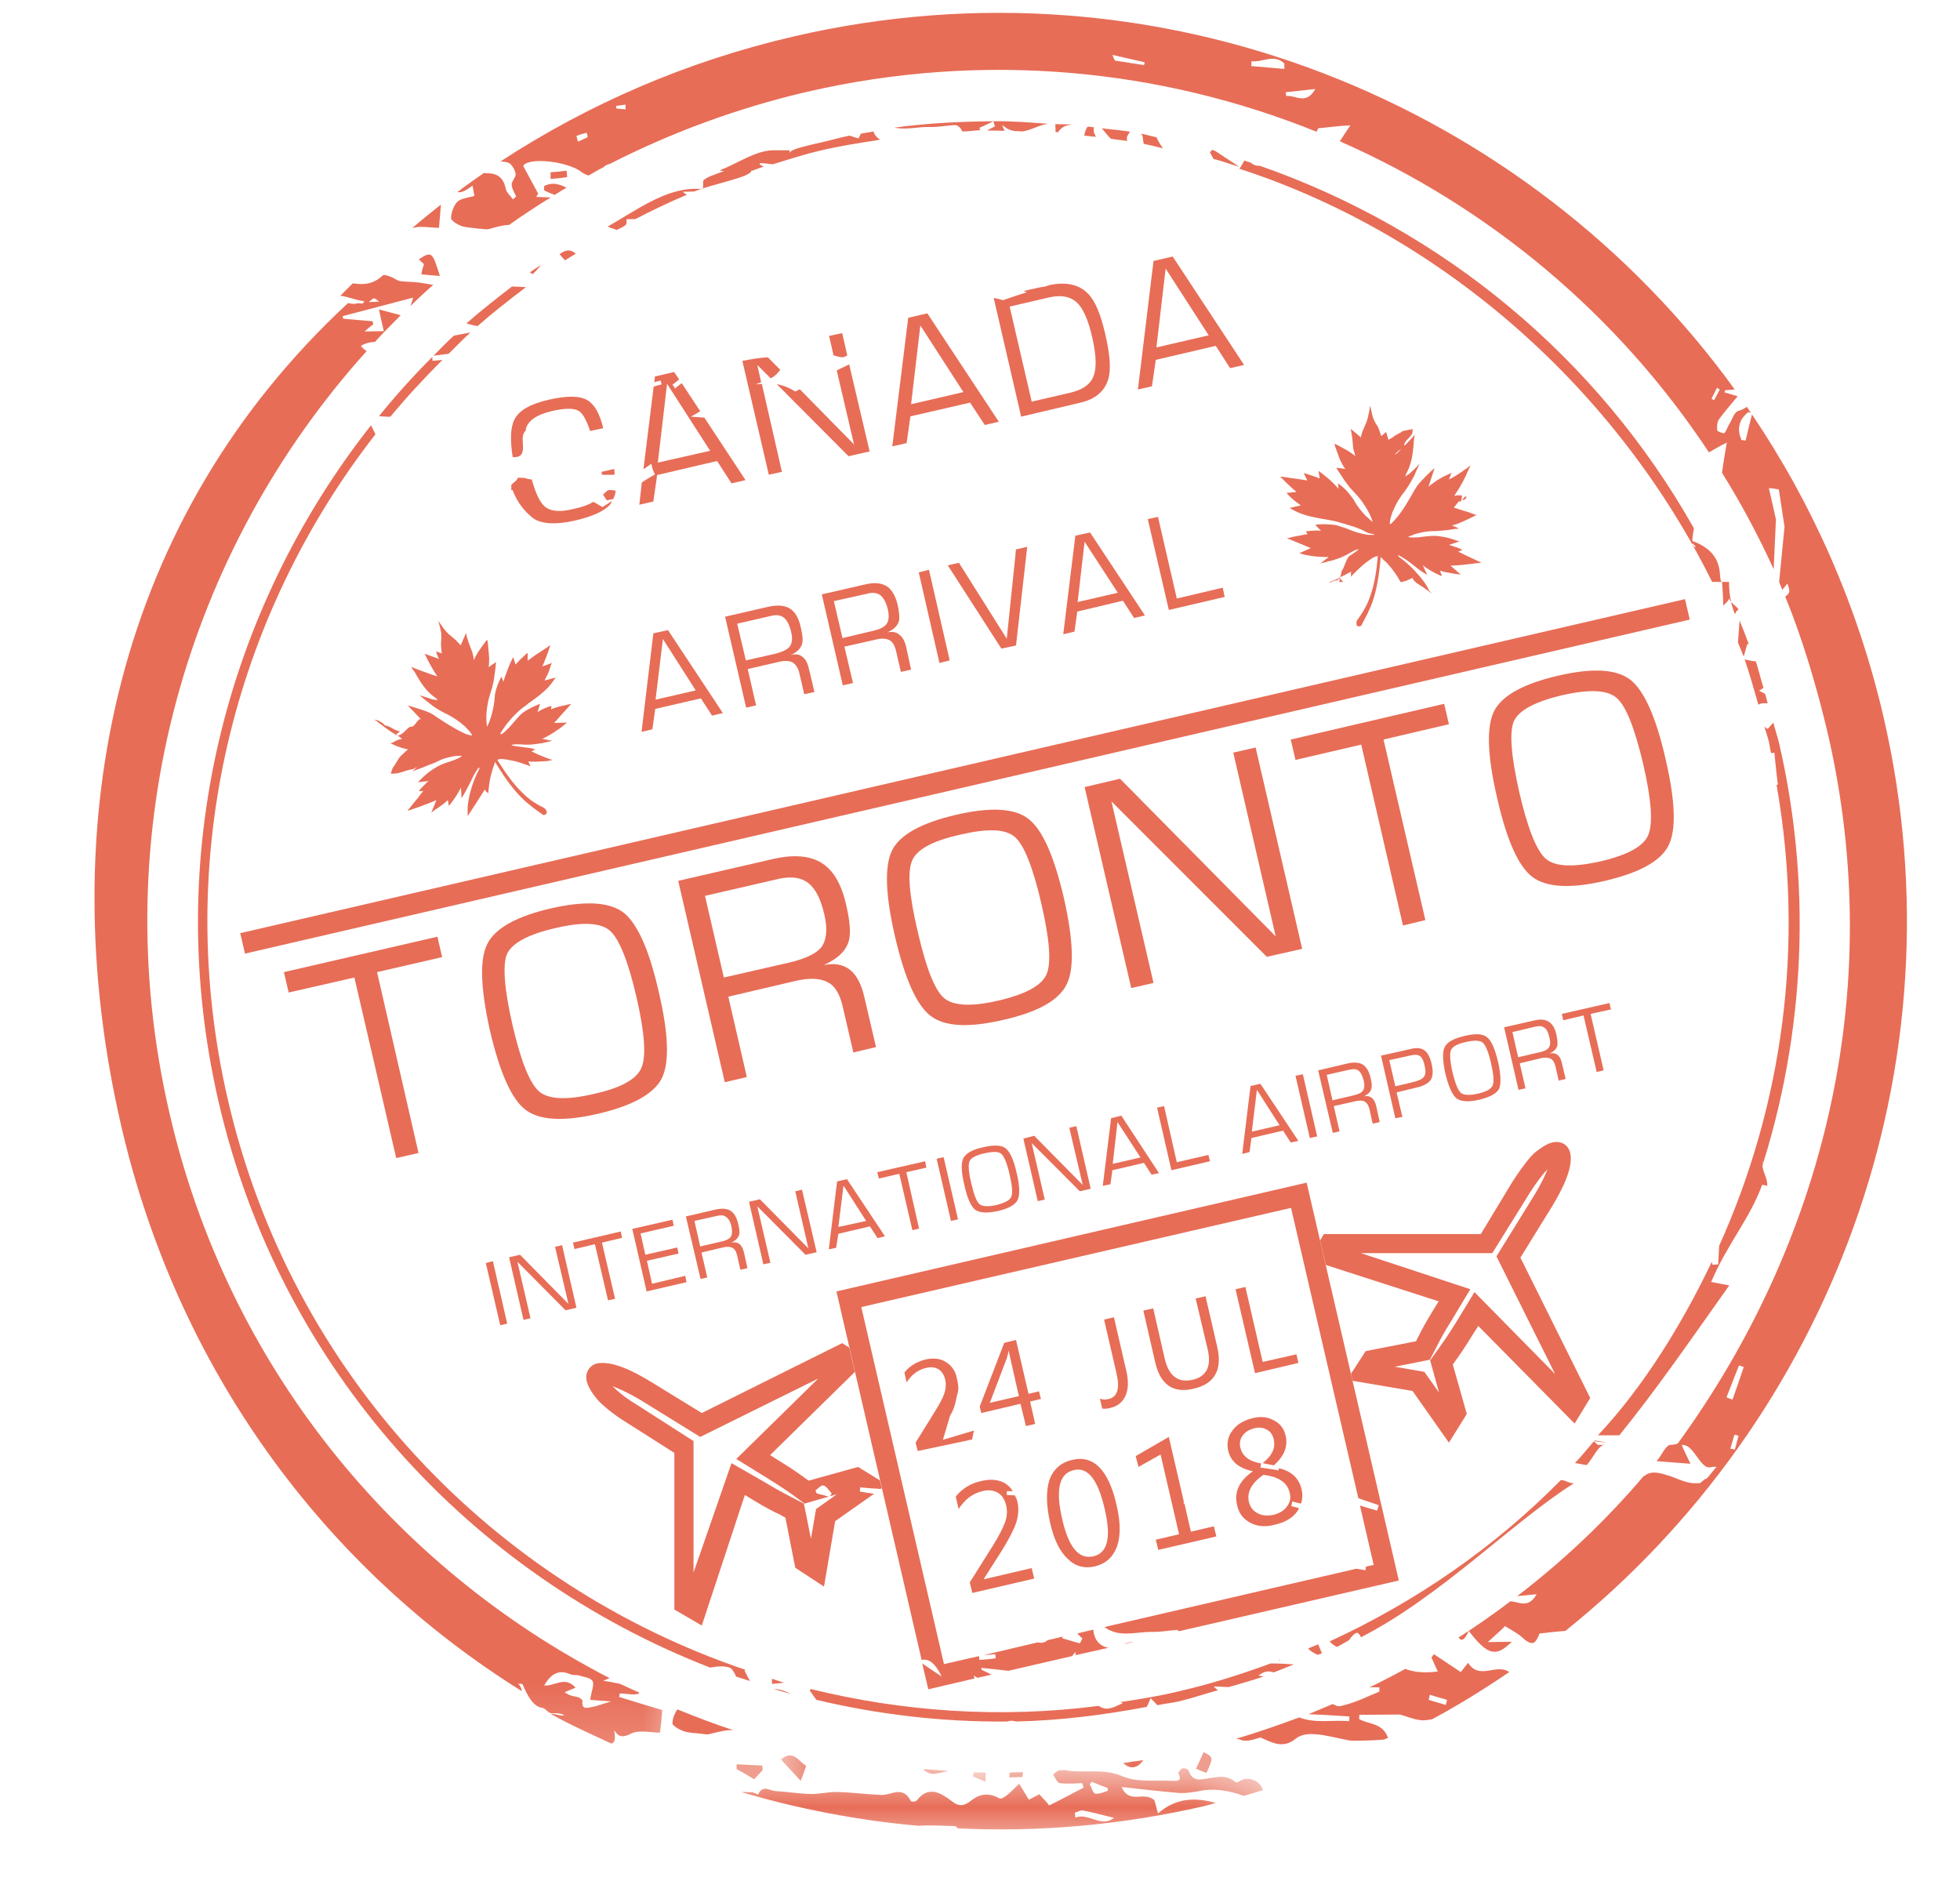<svg xmlns="http://www.w3.org/2000/svg" width="32" height="31" viewBox="0 0 32 31" fill="none"><mask id="mask0_23_1360" style="mask-type:luminance" maskUnits="userSpaceOnUse" x="12" y="27" width="2" height="4"><path d="M12.667 27.5H14V30.162H12.667V27.5Z" fill="white"></path></mask><g mask="url(#mask0_23_1360)"><path d="M12.75 28.724C12.859 28.844 12.963 28.953 13.073 29.073C13.109 28.984 13.135 28.911 13.162 28.828C13.037 28.755 12.953 28.557 12.75 28.724Z" fill="#E76D57"></path></g><path d="M6.88 4.479C6.969 4.49 7.062 4.495 7.182 4.505C7.057 4.104 7.047 4.099 6.838 4.234C6.875 4.271 6.901 4.292 6.922 4.312C6.901 4.375 6.885 4.427 6.88 4.479Z" fill="#E76D57"></path><mask id="mask1_23_1360" style="mask-type:luminance" maskUnits="userSpaceOnUse" x="11" y="28" width="10" height="3"><path d="M11.333 28.833H20.667V30.162H11.333V28.833Z" fill="white"></path></mask><g mask="url(#mask1_23_1360)"><path d="M20.245 29.073C20.224 29.089 20.182 29.109 20.172 29.094C20.01 28.953 19.833 29.021 19.661 29.042C19.552 29.062 19.458 29.057 19.406 28.906C19.401 28.88 19.333 28.859 19.302 28.87C19.276 28.875 19.234 28.943 19.239 28.953C19.307 29.078 19.213 29.073 19.161 29.073C18.875 29.057 18.568 29.104 18.318 28.995C18 28.859 17.687 28.958 17.375 28.896C17.349 28.896 17.318 28.901 17.286 28.901C17.255 28.917 17.219 28.948 17.193 28.969C17.224 29.016 17.26 29.099 17.297 29.109C17.422 29.125 17.547 29.115 17.667 29.109C17.677 29.135 17.682 29.156 17.693 29.182C17.521 29.271 17.349 29.365 17.13 29.474C17.109 29.443 17.042 29.37 16.969 29.292C16.896 29.328 16.823 29.37 16.797 29.38C16.739 29.281 16.687 29.198 16.64 29.12C16.578 29.177 16.521 29.24 16.458 29.292C16.417 29.328 16.349 29.375 16.318 29.359C16.151 29.266 16.005 29.276 15.854 29.396C15.76 29.469 15.672 29.51 15.542 29.406C15.375 29.281 15.167 29.135 14.969 29.391C14.948 29.417 14.875 29.417 14.87 29.401C14.734 29.135 14.542 29.318 14.375 29.302C14.14 29.292 13.906 29.26 13.672 29.255C13.526 29.25 13.375 29.292 13.224 29.287C13.036 29.281 12.849 29.25 12.661 29.24C12.568 29.234 12.453 29.13 12.375 29.297C12.37 29.297 12.307 29.26 12.281 29.26C12.219 29.255 12.156 29.255 12.099 29.255C13.036 29.531 14.005 29.719 15 29.807C15.193 29.792 15.396 29.807 15.594 29.812C15.604 29.812 15.62 29.833 15.64 29.849C16.953 29.912 18.297 29.797 19.64 29.49C19.713 29.474 19.781 29.453 19.849 29.432C19.536 29.349 19.219 29.333 18.906 29.604C18.875 29.484 18.854 29.417 18.849 29.391C18.672 29.229 18.443 29.469 18.312 29.172C18.625 29.208 18.937 29.245 19.255 29.271C19.354 29.276 19.458 29.26 19.552 29.245C19.807 29.188 20.052 29.224 20.307 29.318C20.417 29.287 20.515 29.255 20.62 29.224C20.62 29.219 20.62 29.214 20.614 29.208C20.562 29.062 20.375 28.995 20.245 29.073ZM17.828 29.089C17.911 29.125 17.995 29.156 18.083 29.188C18.083 29.203 18.088 29.219 18.088 29.234C18.021 29.255 17.948 29.292 17.88 29.281C17.844 29.276 17.823 29.182 17.792 29.13C17.802 29.115 17.812 29.099 17.828 29.089ZM17.557 29.672C17.557 29.646 17.552 29.625 17.547 29.594C17.594 29.583 17.64 29.547 17.682 29.557C17.849 29.589 18.015 29.635 18.187 29.677C17.979 29.844 17.771 29.589 17.557 29.672Z" fill="#E76D57"></path></g><mask id="mask2_23_1360" style="mask-type:luminance" maskUnits="userSpaceOnUse" x="0" y="3" width="12" height="26"><path d="M0.828 3.5H11.333V28.833H0.828V3.5Z" fill="white"></path></mask><g mask="url(#mask2_23_1360)"><path d="M10.026 28.245C10.104 28.365 10.172 28.365 10.292 28.307C10.427 28.234 10.614 28.286 10.776 28.286C10.792 28.156 10.802 28.068 10.812 27.917C10.578 27.849 10.344 27.776 10.109 27.703C10.114 27.688 10.114 27.661 10.12 27.646C10.229 27.646 10.391 27.688 10.443 27.635C10.333 27.588 10.229 27.536 10.125 27.49C10.031 27.469 9.943 27.453 9.849 27.438C9.885 27.422 9.917 27.411 9.953 27.396C6.443 25.588 3.719 22.312 2.766 18.167C1.703 13.578 3.052 8.99 5.984 5.734C5.953 5.708 5.922 5.687 5.891 5.646C5.974 5.599 6.047 5.583 6.12 5.583C6.255 5.432 6.401 5.292 6.542 5.146C6.443 5.12 6.333 5.089 6.187 5.052C6.219 5.198 6.24 5.297 6.266 5.406C6.182 5.406 6.078 5.411 5.953 5.411C6.01 5.359 6.047 5.328 6.094 5.297C6.089 5.276 6.089 5.266 6.083 5.245C5.922 5.229 5.766 5.219 5.604 5.203C5.599 5.187 5.599 5.177 5.594 5.161C5.969 5.062 6.344 4.964 6.745 4.859C6.729 4.911 6.719 4.948 6.703 4.995C6.823 4.875 6.948 4.76 7.073 4.651C7.005 4.641 6.932 4.625 6.859 4.615C6.75 4.599 6.641 4.604 6.531 4.589C6.479 4.578 6.427 4.536 6.375 4.516C6.339 4.505 6.266 4.474 6.245 4.5C6.089 4.646 5.927 4.651 5.76 4.625C5.693 4.693 5.625 4.76 5.557 4.828C5.687 4.844 5.812 4.901 5.943 4.917V4.958C5.948 4.958 5.948 4.958 5.953 4.958C6.062 4.958 6.062 4.792 6.187 4.922C6.161 4.917 6.141 4.896 6.115 4.896C6.135 4.896 6.156 4.896 6.187 4.927C6.13 4.927 6.078 4.927 6.021 4.932C6.057 4.906 6.078 4.87 6.109 4.875C6.057 4.87 6.005 4.917 5.953 4.917L5.948 4.958C5.948 4.958 5.948 4.958 5.943 4.958C5.932 4.958 5.911 4.937 5.901 4.948C5.911 4.953 5.927 4.937 5.943 4.937V4.958C5.901 4.958 5.87 4.953 5.844 4.948C5.792 4.969 5.734 4.958 5.682 4.948C1.917 8.437 0.828 13.406 1.979 18.38C2.901 22.365 5.297 25.599 8.521 27.609C8.516 27.568 8.5 27.526 8.458 27.484C8.469 27.484 8.484 27.49 8.495 27.495C8.495 27.49 8.49 27.484 8.49 27.484C8.51 27.49 8.531 27.49 8.536 27.505C8.609 27.682 8.714 27.87 8.854 27.88C8.901 27.885 8.953 27.969 9.005 27.969H9.01C9.078 27.969 9.156 27.963 9.214 28.005C9.141 28.016 9.062 27.974 8.99 27.979C9.312 28.161 9.646 28.307 9.979 28.463C10.031 28.458 10.057 28.391 10.026 28.245ZM9.651 27.87C9.589 27.88 9.49 27.917 9.51 27.766C9.51 27.745 9.453 27.708 9.422 27.703C9.354 27.688 9.292 27.682 9.219 27.625C9.271 27.604 9.318 27.583 9.396 27.552C9.224 27.354 9.057 27.531 8.885 27.516C9 27.312 9.135 27.255 9.312 27.333C9.359 27.354 9.411 27.338 9.458 27.354C9.536 27.38 9.641 27.385 9.677 27.448C9.703 27.505 9.656 27.615 9.635 27.75C9.729 27.76 9.839 27.766 9.979 27.776C9.849 27.812 9.75 27.854 9.651 27.87Z" fill="#E76D57"></path></g><path d="M8.562 27.578C8.557 27.573 8.557 27.568 8.552 27.557C8.552 27.568 8.557 27.573 8.562 27.578Z" fill="#E76D57"></path><mask id="mask3_23_1360" style="mask-type:luminance" maskUnits="userSpaceOnUse" x="15" y="28" width="3" height="3"><path d="M15.333 28.833H18V30.162H15.333V28.833Z" fill="white"></path></mask><g mask="url(#mask3_23_1360)"><path d="M16.479 29.016L16.693 29.01C16.698 28.984 16.698 28.958 16.703 28.932C16.63 28.932 16.557 28.932 16.484 28.938C16.484 28.964 16.479 28.99 16.479 29.016Z" fill="#E76D57"></path></g><path d="M23.969 27.146C23.927 27.198 23.896 27.24 23.849 27.297C23.703 27.198 23.557 27.104 23.411 27.005C23.396 27.026 23.38 27.042 23.37 27.057C23.406 27.136 23.438 27.214 23.474 27.287C23.286 27.312 23.104 27.307 22.943 27.245C22.745 27.354 22.542 27.458 22.338 27.557C22.344 27.552 22.349 27.552 22.359 27.547C22.417 27.542 22.469 27.547 22.521 27.547C22.521 27.568 22.521 27.594 22.521 27.615C22.312 27.703 22.104 27.807 21.875 27.854C21.844 27.859 21.802 27.844 21.76 27.818C21.63 27.875 21.495 27.927 21.364 27.984C21.583 27.995 21.807 28.005 22.031 28.021C22.031 28.042 22.031 28.068 22.026 28.099C21.755 28.073 21.479 28.141 21.213 28.037C20.875 28.162 20.536 28.281 20.182 28.386C20.203 28.391 20.229 28.391 20.25 28.401C20.349 28.443 20.474 28.396 20.578 28.365C20.771 28.448 20.948 28.557 21.161 28.38C21.245 28.312 21.375 28.302 21.479 28.312C21.646 28.323 21.823 28.375 21.995 28.406C22.036 28.417 22.068 28.417 22.104 28.417C22.266 28.417 22.422 28.412 22.578 28.401C22.599 28.401 22.625 28.386 22.661 28.37C22.573 28.12 22.344 28.156 22.188 28.062C22.193 28.037 22.193 28.021 22.193 27.995L22.854 27.99C22.943 28.011 23.068 28.068 23.198 28.083C23.255 28.089 23.318 28.078 23.38 28.068C23.818 27.833 24.234 27.573 24.641 27.297C24.432 27.146 24.156 27.438 23.969 27.146ZM23.604 27.833C23.516 27.807 23.422 27.781 23.323 27.75C23.333 27.724 23.338 27.698 23.344 27.667C23.438 27.698 23.531 27.724 23.625 27.75C23.62 27.781 23.614 27.807 23.604 27.833Z" fill="#E76D57"></path><mask id="mask4_23_1360" style="mask-type:luminance" maskUnits="userSpaceOnUse" x="11" y="27" width="2" height="4"><path d="M11.333 27.5H12.667V30.162H11.333V27.5Z" fill="white"></path></mask><g mask="url(#mask4_23_1360)"><path d="M12.026 28.802C12.026 28.833 12.026 28.854 12.026 28.88C12.12 28.932 12.213 28.984 12.312 29.047C12.359 28.995 12.406 28.948 12.453 28.896C12.448 28.87 12.448 28.844 12.443 28.823C12.297 28.818 12.161 28.807 12.026 28.802Z" fill="#E76D57"></path></g><mask id="mask5_23_1360" style="mask-type:luminance" maskUnits="userSpaceOnUse" x="14" y="28" width="3" height="3"><path d="M14 28.833H16.667V30.162H14V28.833Z" fill="white"></path></mask><g mask="url(#mask5_23_1360)"><path d="M15.083 28.88C15.083 28.917 15.193 28.969 15.255 28.958C15.328 28.948 15.411 28.927 15.484 28.912C15.344 28.901 15.239 28.891 15.083 28.88Z" fill="#E76D57"></path></g><path d="M25.135 26.667C25.281 26.651 25.417 26.635 25.557 26.625C29.865 23.172 32.078 17.432 30.75 11.698C30.328 9.885 29.588 8.224 28.604 6.766C28.568 6.906 28.531 7.052 28.5 7.193C28.479 7.188 28.458 7.188 28.432 7.182C28.359 7.01 28.38 6.859 28.542 6.729C28.557 6.729 28.573 6.734 28.588 6.74C28.562 6.708 28.542 6.672 28.521 6.641C28.484 6.667 28.438 6.693 28.38 6.708C28.312 6.729 28.281 6.849 28.234 6.922C28.203 6.969 28.193 7.026 28.151 7.073C28.146 7.078 28.036 7.047 28.036 7.026C28.031 6.974 28.031 6.901 28.062 6.849C28.156 6.719 28.26 6.604 28.37 6.469C28.286 6.443 28.224 6.427 28.156 6.406C28.161 6.396 28.161 6.385 28.167 6.37C28.219 6.365 28.271 6.365 28.323 6.359C24.932 1.672 18.943 -0.792 12.963 0.594C11.208 1 9.599 1.703 8.172 2.635C8.219 2.641 8.26 2.641 8.297 2.656C8.349 2.672 8.406 2.766 8.417 2.833C8.432 2.885 8.354 2.953 8.354 3.01C8.354 3.078 8.401 3.146 8.427 3.208C8.406 3.224 8.391 3.24 8.375 3.255C8.339 3.203 8.276 3.151 8.26 3.094C8.224 2.906 8.13 2.833 7.964 2.828C7.943 2.828 7.922 2.828 7.901 2.823C7.755 2.927 7.609 3.026 7.469 3.135C7.521 3.151 7.594 3.12 7.714 3.031C7.729 3.089 7.734 3.146 7.745 3.198C7.646 3.229 7.536 3.234 7.469 3.292C7.411 3.349 7.365 3.469 7.365 3.557C7.359 3.604 7.474 3.667 7.542 3.693C7.63 3.719 7.734 3.719 7.823 3.734C7.875 3.734 7.932 3.75 7.979 3.74C8.146 3.693 8.234 3.672 8.312 3.672C8.531 3.516 8.76 3.365 8.99 3.224C8.911 3.219 8.833 3.219 8.755 3.214C8.766 3.193 8.776 3.182 8.786 3.161C8.708 3.016 8.625 2.865 8.542 2.708C8.547 2.703 8.562 2.682 8.578 2.672C8.63 2.646 8.703 2.63 8.781 2.63C9.026 2.62 9.359 2.698 9.5 2.813C9.536 2.839 9.573 2.854 9.609 2.865C9.693 2.818 9.771 2.771 9.854 2.729C9.88 2.703 9.917 2.682 9.953 2.677C10.953 2.167 12.031 1.766 13.172 1.5C16.057 0.833 18.943 1.12 21.495 2.151C21.505 2.135 21.51 2.12 21.521 2.094C21.703 2.078 21.87 2.052 22.047 2.047C21.984 2.135 21.932 2.224 21.875 2.307C24.307 3.375 26.411 5.13 27.901 7.385C27.984 7.339 28.068 7.286 28.193 7.224C28.161 7.406 28.135 7.563 28.115 7.719C28.427 8.219 28.708 8.745 28.958 9.292L28.995 8.479C28.963 8.328 28.922 8.161 28.88 7.969C28.943 7.974 28.99 7.979 29.042 7.99C29.073 8.193 29.104 8.396 29.135 8.599C29.104 8.901 29.078 9.203 29.047 9.5C29.062 9.542 29.083 9.589 29.099 9.63C29.13 9.594 29.156 9.557 29.182 9.526C29.224 9.646 29.234 9.677 29.146 9.74C29.432 10.432 29.667 11.234 29.844 11.984C30.807 16.167 29.776 20.302 27.375 23.589H27.474C27.635 23.589 27.729 23.885 27.865 23.948C27.911 23.969 27.969 23.938 28.026 23.943C28.016 23.948 28.005 23.938 27.995 23.948C28.005 23.948 28.016 23.948 28.026 23.948C27.974 23.995 27.917 24.089 27.859 24.141C27.818 24.141 27.776 24.214 27.74 24.214C27.713 24.214 27.693 24.214 27.667 24.214C27.516 24.214 27.37 24.125 27.219 24.083C27.12 24.052 27 24.016 26.896 24.062C26.88 24.068 26.865 24.089 26.849 24.094C26.844 24.094 26.844 24.094 26.838 24.094C26.224 24.818 25.531 25.474 24.771 26.057C24.87 26.047 24.974 26.037 25.088 26.026C24.953 26.266 24.802 26.151 24.661 26.141C24.385 26.349 24.104 26.547 23.812 26.734C23.854 26.787 23.906 26.797 23.979 26.625C24.286 27.021 24.422 27.062 24.682 26.802L24.292 26.807C24.401 26.703 24.479 26.641 24.573 26.547C24.661 26.604 24.76 26.651 24.844 26.724C24.922 26.797 24.979 26.828 25.026 26.823C25.068 26.812 25.099 26.76 25.135 26.667ZM9.437 2.313C9.427 2.281 9.417 2.25 9.411 2.219C9.464 2.198 9.516 2.182 9.578 2.167C9.583 2.193 9.594 2.214 9.594 2.24C9.542 2.266 9.49 2.286 9.437 2.313ZM10.062 1.771C10.062 1.755 10.062 1.745 10.057 1.729C10.115 1.724 10.161 1.714 10.213 1.708C10.213 1.734 10.213 1.755 10.213 1.786C10.161 1.781 10.115 1.776 10.062 1.771ZM18.677 1.063C18.521 1.036 18.365 1.016 18.208 0.99C18.198 0.99 18.193 0.964 18.161 0.896C18.359 0.943 18.526 0.979 18.688 1.016C18.688 1.031 18.682 1.047 18.677 1.063ZM20.969 1.125C20.786 1.109 20.609 1.094 20.427 1.078C20.432 1.057 20.432 1.026 20.432 1C20.615 1.021 20.797 0.875 20.969 1.036C20.969 1.063 20.969 1.094 20.969 1.125ZM21 1.568C20.995 1.547 20.995 1.526 20.99 1.505C21.141 1.49 21.292 1.474 21.474 1.453C21.323 1.724 21.151 1.547 21 1.568ZM27.943 6.51C27.974 6.453 28 6.391 28.031 6.333C28.047 6.339 28.062 6.349 28.078 6.359C28.047 6.417 28.016 6.474 27.984 6.536C27.974 6.526 27.953 6.516 27.943 6.51ZM28.323 23.667C28.297 23.656 28.276 23.651 28.25 23.651C28.276 23.573 28.292 23.495 28.318 23.422C28.338 23.427 28.365 23.432 28.385 23.438C28.365 23.516 28.344 23.589 28.323 23.667ZM28.391 22.292C28.417 22.297 28.443 22.307 28.469 22.318C28.411 22.49 28.349 22.672 28.286 22.849C28.255 22.839 28.224 22.828 28.188 22.812C28.255 22.635 28.323 22.469 28.391 22.292Z" fill="#E76D57"></path><path d="M8.989 2.813C8.989 2.849 8.989 2.885 8.989 2.922C9.083 2.912 9.172 2.906 9.26 2.891C9.255 2.859 9.255 2.823 9.25 2.787C9.161 2.797 9.078 2.807 8.989 2.813Z" fill="#E76D57"></path><mask id="mask6_23_1360" style="mask-type:luminance" maskUnits="userSpaceOnUse" x="18" y="27" width="2" height="4"><path d="M18 27.5H19.333V30.162H18V27.5Z" fill="white"></path></mask><g mask="url(#mask6_23_1360)"><path d="M18.667 28.734C18.557 28.75 18.448 28.766 18.338 28.781C18.443 28.891 18.578 28.87 18.667 28.734Z" fill="#E76D57"></path></g><path d="M27.599 23.896C27.537 23.766 27.49 23.672 27.443 23.557C27.385 23.568 27.328 23.588 27.271 23.588C27.198 23.588 27.125 23.766 27.047 23.854C27.229 23.87 27.412 23.88 27.599 23.896Z" fill="#E76D57"></path><path d="M8.885 3.037C8.885 3.057 8.88 3.089 8.885 3.109C8.937 3.135 9 3.162 9.057 3.182C9.12 3.141 9.187 3.099 9.25 3.063C9.13 3.005 9.016 2.969 8.885 3.037Z" fill="#E76D57"></path><mask id="mask7_23_1360" style="mask-type:luminance" maskUnits="userSpaceOnUse" x="15" y="28" width="2" height="3"><path d="M15.333 28.833H16.667V30.162H15.333V28.833Z" fill="white"></path></mask><g mask="url(#mask7_23_1360)"><path d="M15.885 29C15.958 29.031 16.026 29.057 16.088 29.089C16.094 29.021 16.094 28.974 16.094 28.938C16.026 28.932 15.963 28.938 15.901 28.932C15.896 28.953 15.891 28.974 15.885 29Z" fill="#E76D57"></path></g><mask id="mask8_23_1360" style="mask-type:luminance" maskUnits="userSpaceOnUse" x="19" y="27" width="2" height="4"><path d="M19.333 27.5H20.667V30.162H19.333V27.5Z" fill="white"></path></mask><g mask="url(#mask8_23_1360)"><path d="M19.651 28.604C19.614 28.688 19.573 28.776 19.526 28.875C19.583 28.901 19.641 28.922 19.698 28.943C19.812 28.688 19.812 28.688 19.651 28.604Z" fill="#E76D57"></path></g><path d="M7.167 3.719C7.177 3.589 7.187 3.5 7.198 3.349C7.198 3.349 7.193 3.349 7.193 3.344C7.036 3.469 6.88 3.594 6.729 3.724C6.859 3.682 7.021 3.719 7.167 3.719Z" fill="#E76D57"></path><path d="M10.979 28.13C10.974 28.172 11.088 28.234 11.156 28.26C11.245 28.292 11.349 28.292 11.438 28.302C11.49 28.307 11.542 28.323 11.589 28.307C11.797 28.255 11.88 28.24 11.974 28.245C11.662 28.146 11.359 28.026 11.057 27.906C11.016 27.969 10.979 28.057 10.979 28.13Z" fill="#E76D57"></path><path d="M8.698 4.474C8.75 4.427 8.792 4.375 8.838 4.323C8.776 4.365 8.708 4.401 8.651 4.448C8.667 4.458 8.682 4.463 8.698 4.474Z" fill="#E76D57"></path><path d="M15.177 2.073C15.318 2.078 15.453 2.047 15.599 2.042C15.614 2.042 15.635 2.052 15.656 2.068C15.682 2.088 15.698 2.12 15.713 2.146C15.812 2.146 15.911 2.13 16.005 2.125C16 2.115 15.995 2.104 15.989 2.088C16.068 2.052 16.146 2.016 16.219 1.979C15.682 1.984 15.146 2.01 14.604 2.083C14.792 2.125 14.984 2.068 15.177 2.073Z" fill="#E76D57"></path><path d="M9.401 4.141C9.333 4.083 9.255 4.057 9.135 4.151C9.167 4.187 9.198 4.219 9.224 4.25C9.286 4.213 9.338 4.177 9.401 4.141Z" fill="#E76D57"></path><path d="M16.114 2.13C16.208 2.13 16.307 2.135 16.401 2.135C16.39 2.109 16.375 2.083 16.364 2.042C16.437 2.104 16.5 2.13 16.568 2.141C16.609 2.141 16.651 2.141 16.693 2.146C16.838 2.125 16.974 2.036 17.114 2.021C16.818 2 16.521 1.974 16.219 1.979C16.224 2.005 16.234 2.036 16.245 2.063C16.203 2.083 16.156 2.109 16.114 2.13Z" fill="#E76D57"></path><path d="M17.271 2.161C17.349 2.047 17.438 2.036 17.531 2.036C17.432 2.026 17.328 2.031 17.229 2.026C17.229 2.047 17.234 2.094 17.234 2.156C17.25 2.156 17.26 2.156 17.271 2.161Z" fill="#E76D57"></path><path d="M11.219 3.182C11.193 3.167 11.172 3.156 11.151 3.13C11.219 3.13 11.271 3.13 11.338 3.125C11.641 3 12.266 2.891 12.266 2.787H12.281C12.338 2.766 12.406 2.74 12.469 2.719C12.448 2.708 12.427 2.698 12.406 2.688C12.406 2.677 12.406 2.667 12.406 2.662C12.474 2.667 12.547 2.672 12.615 2.682C12.87 2.604 13.125 2.521 13.396 2.458C13.719 2.38 14.042 2.333 14.37 2.281C14.318 2.25 14.281 2.208 14.26 2.146C14.193 2.156 14.125 2.172 14.057 2.182C14.042 2.203 14.031 2.234 14.016 2.26C13.969 2.245 13.917 2.229 13.87 2.214C13.698 2.25 13.651 2.266 13.484 2.307C13.24 2.365 12.891 2.432 12.891 2.5V2.453H12.635C12.338 2.453 12.047 2.667 11.76 2.776V2.787L11.823 2.792C11.688 2.844 11.479 2.906 11.479 2.964V3.083H11.344C10.854 3.083 10.38 3.438 9.922 3.698C9.974 3.724 10.021 3.734 10.068 3.755C10.073 3.755 10.078 3.75 10.083 3.75C10.088 3.755 10.073 3.75 10.073 3.75C10.141 3.724 10.229 3.677 10.229 3.646C10.229 3.625 10.229 3.604 10.229 3.578C10.229 3.578 10.323 3.578 10.37 3.578C10.641 3.438 10.922 3.302 11.208 3.182H11.219Z" fill="#E76D57"></path><path d="M21.583 26.99C21.562 26.938 21.542 26.891 21.521 26.844C21.469 26.87 21.412 26.885 21.359 26.912C21.391 26.953 21.443 26.984 21.516 27.016C21.537 27.005 21.562 27 21.583 26.99Z" fill="#E76D57"></path><path d="M22.026 26.776C22.057 26.724 22.104 26.672 22.151 26.656C22.161 26.651 22.182 26.667 22.198 26.688C22.208 26.698 22.213 26.719 22.219 26.729C23.531 26.057 24.703 24.839 25.698 24.214C25.693 24.214 25.687 24.214 25.682 24.214C25.614 24.214 25.552 24.162 25.484 24.162C24.411 25.25 23.14 26.136 21.708 26.797C21.75 26.844 21.786 26.865 21.828 26.886C21.896 26.854 21.958 26.812 22.026 26.776Z" fill="#E76D57"></path><path d="M20.901 27.094C20.891 27.099 20.885 27.099 20.875 27.104C20.885 27.104 20.896 27.104 20.901 27.109C20.901 27.104 20.901 27.099 20.901 27.094Z" fill="#E76D57"></path><path d="M18.786 27.724C18.828 27.766 18.859 27.797 18.896 27.838C19.015 27.812 19.13 27.802 19.245 27.776C19.463 27.724 19.672 27.651 19.885 27.594C19.864 27.573 19.833 27.557 19.818 27.531C19.901 27.537 19.979 27.537 20.062 27.542C20.255 27.484 20.448 27.432 20.63 27.37C20.604 27.365 20.578 27.359 20.547 27.354C20.635 27.287 20.698 27.271 20.797 27.302C20.906 27.26 21.015 27.213 21.125 27.172C20.995 27.162 20.87 27.156 20.745 27.156C20.25 27.338 19.739 27.5 19.208 27.62C18.906 27.693 18.599 27.74 18.292 27.787C18.307 27.792 18.318 27.797 18.328 27.807C18.177 27.87 18.078 27.943 17.937 27.849C16.328 28.057 14.739 27.943 13.234 27.573C13.229 27.583 13.224 27.594 13.224 27.604C13.255 27.646 13.286 27.693 13.328 27.75C14.338 27.99 15.385 28.115 16.453 28.104C16.5 28.083 16.542 28.094 16.588 28.104C17.297 28.088 18.01 28 18.724 27.865C18.745 27.818 18.765 27.776 18.786 27.724Z" fill="#E76D57"></path><path d="M26.198 23.547L26.203 23.542C26.146 23.531 26.088 23.526 26.031 23.516C26.031 23.516 26.026 23.516 26.026 23.521L26.047 23.531C26.099 23.537 26.146 23.542 26.198 23.547Z" fill="#E76D57"></path><path d="M26.198 23.588H26.088L26.047 23.552C26.042 23.547 26.036 23.537 26.031 23.537C26.026 23.537 26.021 23.531 26.021 23.531C25.917 23.651 25.823 23.771 25.713 23.885C25.776 23.891 25.844 23.912 25.906 23.917C26.01 23.802 26.099 23.588 26.198 23.588Z" fill="#E76D57"></path><path d="M3.568 17.984C4.578 22.359 7.693 25.708 11.594 27.224C11.599 27.224 11.609 27.219 11.62 27.219C11.719 27.203 11.818 27.193 11.911 27.224C11.953 27.24 11.995 27.307 12.016 27.37C12.094 27.396 12.172 27.417 12.245 27.443C12.213 27.391 12.188 27.333 12.156 27.276C12.156 27.276 12.167 27.266 12.172 27.261C8.078 25.875 4.766 22.474 3.719 17.948C2.807 14 3.818 10.057 6.13 7.089C6.109 7.042 6.083 6.995 6.057 6.943C3.687 9.953 2.641 13.969 3.568 17.984Z" fill="#E76D57"></path><path d="M17.891 2.234C17.885 2.214 17.87 2.182 17.859 2.162C17.854 2.135 17.859 2.104 17.859 2.078C17.823 2.073 17.787 2.068 17.755 2.068C17.724 2.12 17.708 2.167 17.703 2.214C17.766 2.219 17.828 2.229 17.891 2.234Z" fill="#E76D57"></path><path d="M12.917 27.656C12.823 27.609 12.734 27.573 12.635 27.573C12.729 27.599 12.823 27.63 12.917 27.656Z" fill="#E76D57"></path><path d="M7.057 5.828C6.75 6.135 6.464 6.453 6.188 6.792C6.229 6.797 6.266 6.802 6.307 6.802C6.328 6.807 6.354 6.802 6.375 6.802C6.641 6.479 6.927 6.172 7.224 5.875C7.172 5.88 7.115 5.885 7.062 5.891C7.062 5.87 7.057 5.849 7.057 5.828Z" fill="#E76D57"></path><path d="M7.078 5.807C7.161 5.797 7.24 5.787 7.323 5.776C7.443 5.662 7.557 5.537 7.682 5.427C7.589 5.443 7.5 5.464 7.411 5.479C7.297 5.583 7.188 5.693 7.078 5.807Z" fill="#E76D57"></path><path d="M7.797 5.323C8.047 5.104 8.318 4.891 8.588 4.688C8.516 4.682 8.437 4.682 8.359 4.677C8.104 4.875 7.854 5.068 7.614 5.281C7.677 5.297 7.734 5.313 7.797 5.323Z" fill="#E76D57"></path><path d="M18.677 2.349C18.781 2.37 18.885 2.396 18.989 2.422C18.948 2.37 18.911 2.307 18.88 2.24C18.797 2.224 18.713 2.198 18.63 2.182C18.635 2.193 18.64 2.198 18.646 2.203C18.667 2.245 18.656 2.307 18.677 2.349Z" fill="#E76D57"></path><path d="M28.807 11.865C28.833 11.953 28.864 12.042 28.885 12.13C28.896 12.188 28.901 12.24 28.917 12.297C28.932 12.292 28.948 12.292 28.969 12.287C28.989 12.474 29.005 12.651 29.026 12.807C29.016 12.812 29.01 12.812 29.005 12.812C29.469 15.448 29.099 18.047 28.068 20.338C28.062 20.438 28.057 20.542 28.052 20.641C28.021 20.646 27.989 20.646 27.958 20.646C27.953 20.635 27.953 20.615 27.948 20.599C27.458 21.625 26.828 22.646 26.088 23.432H26.438C27.073 22.646 27.604 21.87 28.229 20.99C28.229 20.99 28.229 20.99 28.229 20.984L27.927 20.927H27.938C28.203 20.302 28.573 19.891 28.771 19.338C28.75 19.338 28.854 19.359 28.854 19.359V19.354C28.854 19.198 28.755 19.12 28.776 18.958C28.797 18.963 28.739 19.047 28.76 19.047H28.724C28.708 19.047 28.677 19.234 28.661 19.37C29.438 17.13 29.62 14.615 29.047 12.135C29.021 12.026 28.979 11.906 28.953 11.797C28.922 11.833 28.891 11.865 28.859 11.901C28.844 11.891 28.828 11.875 28.807 11.865Z" fill="#E76D57"></path><path d="M12.604 27.49C12.672 27.484 12.739 27.479 12.802 27.469C12.734 27.453 12.672 27.427 12.604 27.406C12.604 27.432 12.604 27.463 12.604 27.49Z" fill="#E76D57"></path><path d="M18.401 2.302C18.396 2.271 18.396 2.24 18.406 2.219C18.417 2.198 18.432 2.172 18.453 2.151C18.302 2.125 18.146 2.115 17.989 2.094C18.057 2.177 18.099 2.234 18.14 2.266C18.229 2.281 18.312 2.286 18.401 2.302Z" fill="#E76D57"></path><path d="M28.375 10.49C28.406 10.568 28.438 10.641 28.469 10.719C28.49 10.651 28.505 10.583 28.526 10.516C28.537 10.516 28.542 10.516 28.552 10.516C28.505 10.386 28.453 10.255 28.401 10.13C28.391 10.25 28.385 10.37 28.375 10.49Z" fill="#E76D57"></path><path d="M20.234 2.724C20.104 2.635 19.969 2.552 19.838 2.463C19.818 2.458 19.802 2.448 19.786 2.448C19.776 2.458 19.765 2.474 19.755 2.49C19.776 2.531 19.792 2.552 19.812 2.594C19.953 2.63 20.094 2.682 20.234 2.724Z" fill="#E76D57"></path><path d="M27.953 9.5C27.958 9.5 27.963 9.5 27.969 9.5H28.229V9.49C28.229 9.661 28.25 9.844 28.323 10.021C28.354 10.005 28.323 9.984 28.385 9.953C28.354 9.891 28.229 9.828 28.229 9.76C28.229 9.802 28.177 9.849 28.135 9.885C28.135 9.75 28.115 9.5 28.115 9.5H28.12C28.021 9.5 28.229 9.031 27.604 8.823V8.833C27.604 8.865 27.688 8.901 27.682 8.932C27.651 8.927 27.667 8.922 27.635 8.917C27.62 8.812 27.641 8.719 27.656 8.625C26.078 5.828 23.542 3.745 20.573 2.708C20.516 2.708 20.469 2.698 20.422 2.656C20.385 2.646 20.354 2.635 20.318 2.62C20.292 2.656 20.266 2.719 20.234 2.755C23.573 3.838 26.406 6.37 27.953 9.5Z" fill="#E76D57"></path><path d="M28.708 11.505C28.75 11.479 28.797 11.474 28.859 11.484C28.849 11.432 28.833 11.38 28.818 11.328C28.787 11.312 28.755 11.292 28.719 11.276C28.75 11.26 28.766 11.245 28.792 11.229C28.745 11.083 28.713 10.938 28.667 10.797C28.604 10.792 28.552 10.781 28.484 10.766C28.568 11.005 28.635 11.255 28.708 11.505Z" fill="#E76D57"></path><path d="M7.141 15.292L4.635 15.87L4.713 16.203L5.786 15.958L6.469 18.906L6.833 18.823L6.156 15.87L7.219 15.625L7.141 15.292Z" fill="#E76D57"></path><path d="M8.583 18.12C8.812 18.292 9.208 18.312 9.766 18.182C10.323 18.052 10.672 17.859 10.802 17.609C10.932 17.354 10.917 16.88 10.755 16.193C10.599 15.5 10.401 15.068 10.177 14.896C9.948 14.724 9.557 14.703 9 14.828C8.437 14.958 8.088 15.151 7.958 15.406C7.828 15.656 7.844 16.13 8 16.828C8.161 17.516 8.354 17.948 8.583 18.12ZM8.276 15.578C8.354 15.401 8.615 15.255 9.068 15.151C9.51 15.047 9.807 15.062 9.958 15.193C10.109 15.328 10.255 15.688 10.391 16.276C10.526 16.859 10.552 17.245 10.474 17.427C10.401 17.615 10.141 17.76 9.693 17.859C9.25 17.963 8.953 17.948 8.802 17.818C8.651 17.688 8.505 17.328 8.37 16.745C8.234 16.151 8.203 15.76 8.276 15.578Z" fill="#E76D57"></path><path d="M13.76 16.438L13.932 17.182L14.302 17.094L14.109 16.266C14.062 16.068 13.989 15.927 13.885 15.838C13.771 15.745 13.625 15.719 13.448 15.755C13.682 15.651 13.823 15.516 13.864 15.338C13.891 15.219 13.875 15.026 13.812 14.76C13.734 14.422 13.599 14.198 13.406 14.083C13.219 13.969 12.958 13.948 12.63 14.021L11.073 14.38L11.833 17.667L12.193 17.583L11.891 16.271L13.005 16.01C13.219 15.963 13.385 15.969 13.505 16.031C13.63 16.088 13.713 16.229 13.76 16.438ZM12.891 15.713L11.818 15.958L11.51 14.625L12.708 14.349C12.917 14.302 13.078 14.323 13.198 14.417C13.312 14.505 13.401 14.677 13.458 14.927C13.516 15.172 13.495 15.349 13.406 15.469C13.323 15.568 13.151 15.651 12.891 15.713Z" fill="#E76D57"></path><path d="M17.411 16.078C17.542 15.828 17.526 15.354 17.37 14.662C17.208 13.969 17.016 13.537 16.786 13.365C16.562 13.193 16.167 13.172 15.609 13.302C15.047 13.432 14.698 13.625 14.568 13.875C14.438 14.13 14.453 14.604 14.614 15.297C14.776 15.99 14.969 16.417 15.198 16.588C15.427 16.76 15.818 16.781 16.375 16.651C16.938 16.526 17.281 16.333 17.411 16.078ZM15.411 16.292C15.26 16.162 15.12 15.802 14.984 15.213C14.844 14.62 14.812 14.234 14.891 14.052C14.963 13.87 15.229 13.724 15.682 13.625C16.125 13.521 16.422 13.531 16.573 13.667C16.719 13.797 16.864 14.156 17 14.745C17.135 15.328 17.167 15.713 17.088 15.901C17.01 16.088 16.75 16.229 16.307 16.333C15.864 16.438 15.562 16.422 15.411 16.292Z" fill="#E76D57"></path><path d="M21.26 15.49L20.5 12.203L20.135 12.287L20.828 15.287L18.286 12.713L17.708 12.849L18.469 16.13L18.833 16.047L18.146 13.083L20.682 15.62L21.26 15.49Z" fill="#E76D57"></path><path d="M23.578 11.49L21.073 12.073L21.151 12.406L22.224 12.156L22.906 15.109L23.271 15.021L22.588 12.073L23.656 11.823L23.578 11.49Z" fill="#E76D57"></path><path d="M25.438 11.031C24.875 11.161 24.526 11.354 24.396 11.604C24.266 11.859 24.281 12.333 24.443 13.026C24.599 13.719 24.792 14.146 25.021 14.318C25.25 14.489 25.646 14.51 26.203 14.38C26.76 14.25 27.109 14.062 27.239 13.807C27.37 13.552 27.354 13.083 27.193 12.391C27.036 11.698 26.838 11.266 26.614 11.094C26.385 10.922 25.995 10.901 25.438 11.031ZM26.911 13.63C26.838 13.812 26.578 13.958 26.13 14.062C25.688 14.161 25.391 14.151 25.239 14.021C25.088 13.891 24.943 13.531 24.807 12.943C24.672 12.349 24.641 11.963 24.713 11.781C24.792 11.599 25.052 11.458 25.505 11.349C25.948 11.25 26.245 11.26 26.396 11.396C26.547 11.526 26.688 11.885 26.828 12.474C26.963 13.057 26.989 13.443 26.911 13.63Z" fill="#E76D57"></path><path d="M7.932 20.62L8.167 21.635L8.281 21.609L8.047 20.588L7.932 20.62Z" fill="#E76D57"></path><path d="M9.062 20.354L9.281 21.287L8.49 20.484L8.312 20.526L8.547 21.547L8.661 21.521L8.448 20.599L9.234 21.391L9.411 21.349L9.177 20.328L9.062 20.354Z" fill="#E76D57"></path><path d="M10.135 20.104L9.354 20.286L9.38 20.391L9.713 20.312L9.927 21.229L10.042 21.203L9.828 20.286L10.156 20.208L10.135 20.104Z" fill="#E76D57"></path><path d="M10.646 20.958L10.562 20.583L11.078 20.464L11.057 20.365L10.536 20.484L10.458 20.136L11 20.011L10.979 19.912L10.323 20.062L10.557 21.083L11.208 20.932L11.188 20.828L10.646 20.958Z" fill="#E76D57"></path><path d="M12.078 20.313C12.042 20.281 11.995 20.276 11.938 20.287C12.01 20.255 12.052 20.208 12.068 20.156C12.078 20.12 12.073 20.057 12.052 19.979C12.026 19.87 11.984 19.802 11.927 19.766C11.87 19.729 11.786 19.724 11.688 19.745L11.198 19.859L11.438 20.88L11.547 20.854L11.453 20.448L11.802 20.365C11.87 20.349 11.922 20.354 11.958 20.37C11.995 20.391 12.021 20.432 12.036 20.5L12.088 20.729L12.203 20.703L12.146 20.443C12.13 20.386 12.109 20.339 12.078 20.313ZM11.766 20.271L11.432 20.349L11.338 19.932L11.708 19.849C11.776 19.833 11.823 19.839 11.859 19.87C11.896 19.896 11.927 19.948 11.943 20.026C11.958 20.104 11.953 20.162 11.927 20.198C11.901 20.229 11.849 20.255 11.766 20.271Z" fill="#E76D57"></path><path d="M12.984 19.448L13.198 20.38L12.406 19.578L12.229 19.62L12.463 20.641L12.578 20.615L12.364 19.693L13.151 20.484L13.333 20.443L13.094 19.422L12.984 19.448Z" fill="#E76D57"></path><path d="M13.667 19.287L13.531 20.396L13.651 20.37L13.688 20.141L14.203 20.021L14.328 20.213L14.448 20.182L13.828 19.25L13.667 19.287ZM13.688 20.031L13.771 19.354L14.141 19.932L13.688 20.031Z" fill="#E76D57"></path><path d="M15.104 18.958L14.323 19.136L14.349 19.24L14.682 19.162L14.896 20.083L15.005 20.057L14.797 19.136L15.125 19.062L15.104 18.958Z" fill="#E76D57"></path><path d="M15.292 18.917L15.526 19.932L15.641 19.906L15.406 18.891L15.292 18.917Z" fill="#E76D57"></path><path d="M16.417 18.745C16.349 18.693 16.224 18.688 16.052 18.729C15.875 18.766 15.771 18.828 15.729 18.906C15.688 18.984 15.693 19.13 15.745 19.349C15.792 19.562 15.854 19.698 15.922 19.75C15.995 19.802 16.115 19.807 16.292 19.771C16.464 19.729 16.573 19.672 16.615 19.589C16.651 19.51 16.651 19.365 16.599 19.151C16.552 18.938 16.49 18.802 16.417 18.745ZM16.51 19.537C16.49 19.594 16.406 19.635 16.271 19.672C16.13 19.703 16.037 19.698 15.99 19.656C15.943 19.615 15.901 19.505 15.859 19.323C15.812 19.135 15.807 19.016 15.828 18.958C15.849 18.906 15.932 18.859 16.073 18.828C16.214 18.797 16.307 18.797 16.349 18.839C16.396 18.88 16.443 18.995 16.484 19.177C16.526 19.359 16.537 19.479 16.51 19.537Z" fill="#E76D57"></path><path d="M17.458 18.411L17.677 19.344L16.885 18.542L16.708 18.588L16.943 19.609L17.057 19.583L16.844 18.661L17.63 19.448L17.807 19.406L17.573 18.385L17.458 18.411Z" fill="#E76D57"></path><path d="M18.14 18.255L18.005 19.359L18.13 19.333L18.161 19.104L18.677 18.984L18.802 19.177L18.922 19.151L18.307 18.213L18.14 18.255ZM18.167 19L18.245 18.318L18.62 18.896L18.167 19Z" fill="#E76D57"></path><path d="M19.213 18.974L19.005 18.057L18.891 18.083L19.125 19.104L19.755 18.958L19.729 18.854L19.213 18.974Z" fill="#E76D57"></path><path d="M20.417 17.729L20.281 18.839L20.401 18.807L20.432 18.578L20.948 18.458L21.073 18.651L21.198 18.625L20.578 17.693L20.417 17.729ZM20.438 18.474L20.521 17.792L20.891 18.37L20.438 18.474Z" fill="#E76D57"></path><path d="M21.151 17.562L21.385 18.578L21.505 18.552L21.271 17.537L21.151 17.562Z" fill="#E76D57"></path><path d="M22.401 17.927C22.364 17.896 22.318 17.885 22.26 17.901C22.333 17.87 22.38 17.823 22.39 17.771C22.401 17.734 22.396 17.672 22.375 17.588C22.349 17.484 22.307 17.417 22.25 17.38C22.193 17.344 22.109 17.338 22.01 17.359L21.521 17.474L21.76 18.495L21.87 18.469L21.776 18.057L22.125 17.979C22.193 17.963 22.245 17.963 22.281 17.984C22.318 18.005 22.344 18.047 22.359 18.109L22.411 18.344L22.526 18.318L22.469 18.057C22.453 17.995 22.432 17.953 22.401 17.927ZM22.088 17.885L21.755 17.963L21.661 17.547L22.031 17.463C22.099 17.448 22.151 17.453 22.182 17.479C22.219 17.51 22.245 17.562 22.265 17.641C22.281 17.719 22.276 17.776 22.25 17.807C22.224 17.844 22.172 17.865 22.088 17.885Z" fill="#E76D57"></path><path d="M23.255 17.146C23.203 17.109 23.13 17.099 23.031 17.125L22.547 17.234L22.781 18.255L22.896 18.234L22.802 17.833L23.104 17.76C23.234 17.734 23.318 17.687 23.359 17.63C23.396 17.573 23.401 17.479 23.37 17.354C23.344 17.25 23.307 17.182 23.255 17.146ZM23.24 17.588C23.213 17.62 23.151 17.646 23.047 17.672L22.781 17.734L22.682 17.307L23.037 17.229C23.109 17.213 23.162 17.219 23.193 17.25C23.219 17.271 23.245 17.323 23.26 17.401C23.281 17.489 23.276 17.552 23.24 17.588Z" fill="#E76D57"></path><path d="M24.276 16.932C24.208 16.875 24.083 16.87 23.912 16.912C23.734 16.953 23.63 17.011 23.589 17.089C23.547 17.167 23.552 17.318 23.599 17.531C23.651 17.745 23.714 17.88 23.781 17.932C23.854 17.984 23.974 17.995 24.151 17.953C24.323 17.912 24.432 17.854 24.474 17.776C24.51 17.698 24.505 17.547 24.458 17.333C24.406 17.12 24.349 16.984 24.276 16.932ZM24.37 17.719C24.349 17.776 24.266 17.823 24.13 17.854C23.99 17.885 23.896 17.88 23.849 17.839C23.802 17.797 23.76 17.688 23.714 17.505C23.672 17.318 23.667 17.198 23.688 17.146C23.708 17.089 23.792 17.042 23.932 17.011C24.073 16.979 24.162 16.984 24.208 17.021C24.255 17.062 24.302 17.177 24.344 17.359C24.385 17.542 24.396 17.662 24.37 17.719Z" fill="#E76D57"></path><path d="M25.432 17.224C25.396 17.193 25.349 17.188 25.297 17.198C25.37 17.167 25.411 17.125 25.427 17.068C25.432 17.031 25.427 16.969 25.411 16.891C25.385 16.781 25.344 16.713 25.281 16.677C25.224 16.641 25.141 16.635 25.042 16.661L24.557 16.771L24.792 17.792L24.906 17.766L24.812 17.359L25.156 17.276C25.224 17.26 25.276 17.266 25.312 17.281C25.354 17.302 25.38 17.344 25.396 17.411L25.448 17.641L25.562 17.614L25.5 17.354C25.489 17.297 25.463 17.25 25.432 17.224ZM25.12 17.182L24.786 17.26L24.693 16.849L25.068 16.76C25.13 16.745 25.182 16.75 25.219 16.781C25.255 16.807 25.281 16.859 25.297 16.943C25.318 17.016 25.312 17.073 25.281 17.109C25.255 17.141 25.203 17.167 25.12 17.182Z" fill="#E76D57"></path><path d="M25.969 16.552L26.302 16.479L26.276 16.375L25.5 16.552L25.521 16.656L25.854 16.578L26.068 17.5L26.182 17.474L25.969 16.552Z" fill="#E76D57"></path><path d="M10.698 11.573L11.443 11.401L11.625 11.682L11.802 11.641L10.906 10.287L10.667 10.339L10.474 11.948L10.651 11.906L10.698 11.573ZM10.823 10.432L11.359 11.271L10.703 11.422L10.823 10.432Z" fill="#E76D57"></path><path d="M12.344 11.516L12.208 10.922L12.708 10.807C12.807 10.781 12.885 10.787 12.938 10.812C12.989 10.844 13.031 10.901 13.052 10.995L13.13 11.333L13.297 11.297L13.208 10.922C13.188 10.833 13.156 10.766 13.109 10.729C13.057 10.682 12.989 10.672 12.911 10.693C13.016 10.646 13.078 10.583 13.099 10.5C13.109 10.448 13.104 10.359 13.073 10.24C13.042 10.089 12.979 9.984 12.891 9.932C12.807 9.88 12.688 9.875 12.542 9.906L11.838 10.068L12.182 11.552L12.344 11.516ZM12.036 10.182L12.578 10.057C12.672 10.031 12.745 10.042 12.797 10.083C12.849 10.125 12.891 10.203 12.917 10.318C12.943 10.427 12.932 10.505 12.891 10.557C12.854 10.604 12.776 10.641 12.661 10.672L12.177 10.781L12.036 10.182Z" fill="#E76D57"></path><path d="M14.516 10.448C14.573 10.474 14.609 10.537 14.63 10.63L14.708 10.969L14.875 10.932L14.792 10.552C14.771 10.464 14.734 10.401 14.688 10.365C14.635 10.318 14.573 10.307 14.489 10.323C14.594 10.276 14.656 10.214 14.677 10.136C14.688 10.083 14.682 9.995 14.656 9.875C14.62 9.724 14.557 9.62 14.474 9.568C14.385 9.516 14.271 9.505 14.12 9.542L13.417 9.703L13.76 11.188L13.927 11.151L13.786 10.557L14.292 10.443C14.385 10.417 14.463 10.422 14.516 10.448ZM13.755 10.417L13.614 9.813L14.156 9.693C14.25 9.667 14.323 9.677 14.375 9.719C14.427 9.76 14.469 9.839 14.495 9.948C14.521 10.063 14.51 10.141 14.469 10.193C14.432 10.24 14.359 10.276 14.239 10.302L13.755 10.417Z" fill="#E76D57"></path><path d="M15 9.344L15.338 10.823L15.505 10.781L15.167 9.302L15 9.344Z" fill="#E76D57"></path><path d="M15.474 9.229L16.349 10.589L16.588 10.537L16.771 8.927L16.588 8.969L16.437 10.427L15.656 9.188L15.474 9.229Z" fill="#E76D57"></path><path d="M17.588 9.984L18.333 9.807L18.516 10.089L18.693 10.047L17.797 8.693L17.557 8.745L17.359 10.354L17.542 10.312L17.588 9.984ZM17.708 8.844L18.25 9.677L17.594 9.828L17.708 8.844Z" fill="#E76D57"></path><path d="M18.906 8.438L18.739 8.474L19.083 9.958L19.995 9.745L19.963 9.594L19.213 9.771L18.906 8.438Z" fill="#E76D57"></path><path d="M23.489 21.245L23.417 21.359C23.271 21.599 23.224 21.688 23.167 21.802C23.151 21.833 23.135 21.859 23.12 21.896L22.297 22.057L22.057 22.427L22.083 22.542L23.062 22.708L23.656 23.552L23.948 23.083L23.719 22.276L23.76 22.219C23.849 22.094 23.901 22.021 24.062 21.76L24.135 21.646L25.708 23.24L25.963 22.823L24.823 20.531L25.338 19.698C25.51 19.417 25.703 19.031 25.63 18.802C25.594 18.682 25.479 18.62 25.344 18.651C25.255 18.672 25.167 18.734 25.083 18.797C24.969 18.88 24.781 19.156 24.687 19.302L24.177 20.146H21.614L21.552 20.25L21.646 20.651L23.489 21.245ZM24.364 20.458L24.979 19.469C25.094 19.287 25.203 19.151 25.265 19.089C25.229 19.188 25.161 19.328 25.047 19.516L24.432 20.51L25.39 22.432L24.073 21.094L23.776 21.583C23.62 21.833 23.568 21.901 23.484 22.021L23.349 22.208L23.495 22.734L23.255 22.396L22.771 22.312L23.344 22.198C23.344 22.198 23.448 22.005 23.469 21.958C23.526 21.849 23.568 21.766 23.708 21.542L24.005 21.047L22.219 20.458H24.364Z" fill="#E76D57"></path><path d="M14.01 23.948L13.203 24.172L13.151 24.136C13.021 24.042 12.953 23.99 12.688 23.828L12.573 23.755L13.958 22.396L13.865 22L13.75 21.927L11.458 23.068L10.625 22.557C10.354 22.391 9.99 22.203 9.734 22.261C9.661 22.287 9.604 22.339 9.583 22.412C9.542 22.542 9.62 22.677 9.724 22.812C9.807 22.927 10.052 23.115 10.198 23.203L11.01 23.719V26.276L11.458 26.537L12.161 24.406L12.281 24.479C12.521 24.625 12.609 24.667 12.729 24.724C12.755 24.74 12.786 24.755 12.823 24.776L12.984 25.594L13.453 25.901L13.635 24.833L14.271 24.386C14.193 24.375 14.115 24.365 14.036 24.349C14.042 24.328 14.042 24.302 14.042 24.281C14.156 24.292 14.266 24.302 14.375 24.307L14.396 24.297L14.365 24.167L14.01 23.948ZM13.323 24.636L13.24 25.12L13.125 24.547C13.125 24.547 12.932 24.448 12.885 24.422C12.776 24.365 12.693 24.323 12.469 24.188L11.943 23.886L11.323 25.672V23.526L10.365 22.912C10.182 22.802 10.062 22.693 10 22.63C10.099 22.667 10.25 22.734 10.438 22.844L11.432 23.458L13.359 22.505L12.021 23.818L12.51 24.12C12.76 24.276 12.828 24.323 12.953 24.412L13.135 24.547L13.531 24.432C13.469 24.417 13.401 24.396 13.333 24.38C13.328 24.359 13.318 24.349 13.312 24.333C13.354 24.302 13.411 24.24 13.443 24.25C13.495 24.261 13.531 24.333 13.578 24.38C13.573 24.396 13.562 24.412 13.547 24.427L13.661 24.396L13.323 24.636Z" fill="#E76D57"></path><path d="M15.901 23.354L15.396 23.505V23.5L15.51 23.115C15.604 22.963 15.604 22.838 15.635 22.745C15.662 22.646 15.635 22.557 15.615 22.469C15.588 22.359 15.516 22.276 15.432 22.229C15.349 22.177 15.234 22.167 15.115 22.193C14.969 22.229 14.854 22.297 14.766 22.406L14.802 22.568C14.885 22.438 14.995 22.359 15.115 22.333C15.198 22.312 15.266 22.318 15.323 22.354C15.375 22.385 15.412 22.443 15.432 22.521C15.448 22.599 15.443 22.672 15.417 22.75C15.391 22.828 15.333 22.932 15.255 23.057L14.948 23.552L14.984 23.688L15.87 23.5L15.901 23.354Z" fill="#E76D57"></path><path d="M16.963 22.713L16.792 22.755L16.588 21.875L16.396 21.922L15.995 22.963L16.021 23.068L16.661 22.917L16.75 23.281L16.901 23.245L16.818 22.88L16.995 22.838L16.963 22.713ZM16.161 22.901L16.438 22.172C16.453 22.12 16.463 22.083 16.463 22.057H16.469C16.479 22.109 16.635 22.792 16.635 22.792L16.161 22.901Z" fill="#E76D57"></path><path d="M18.099 22.839C18.047 22.854 17.995 22.849 17.958 22.833L17.995 22.995C18.031 23 18.078 23 18.13 22.984C18.245 22.958 18.328 22.891 18.375 22.787C18.422 22.682 18.427 22.547 18.39 22.386L18.187 21.505L18.026 21.542L18.229 22.422C18.286 22.667 18.245 22.807 18.099 22.839Z" fill="#E76D57"></path><path d="M19.484 22.672C19.833 22.594 19.963 22.359 19.87 21.974L19.682 21.162L19.521 21.198L19.719 22.037C19.781 22.307 19.698 22.474 19.469 22.526C19.234 22.578 19.083 22.464 19.016 22.182L18.828 21.359L18.667 21.396L18.859 22.234C18.943 22.604 19.151 22.75 19.484 22.672Z" fill="#E76D57"></path><path d="M21.198 22.25L21.167 22.109L20.615 22.234L20.333 21.01L20.172 21.047L20.49 22.417L21.198 22.25Z" fill="#E76D57"></path><path d="M16.068 25.781L16.062 25.776L16.364 25.302C16.479 25.115 16.557 24.963 16.594 24.849C16.63 24.729 16.635 24.62 16.609 24.51C16.604 24.474 16.583 24.443 16.568 24.412C16.521 24.412 16.479 24.406 16.438 24.406C16.438 24.385 16.438 24.365 16.438 24.344C16.474 24.344 16.505 24.344 16.536 24.344C16.505 24.292 16.458 24.245 16.406 24.213C16.302 24.156 16.177 24.141 16.026 24.177C15.849 24.213 15.708 24.302 15.604 24.432L15.651 24.635C15.755 24.474 15.885 24.38 16.036 24.344C16.135 24.318 16.224 24.328 16.292 24.37C16.359 24.406 16.401 24.479 16.427 24.573C16.448 24.667 16.443 24.76 16.406 24.859C16.37 24.953 16.307 25.078 16.213 25.229L15.833 25.833L15.875 26.005L16.885 25.771L16.844 25.599L16.068 25.781Z" fill="#E76D57"></path><path d="M18.234 25.255C18.297 25.083 18.297 24.854 18.229 24.568C18.099 23.995 17.854 23.75 17.505 23.833C17.323 23.875 17.198 23.984 17.135 24.156C17.078 24.333 17.078 24.568 17.146 24.865C17.208 25.136 17.302 25.328 17.432 25.448C17.557 25.573 17.703 25.609 17.87 25.573C18.047 25.531 18.167 25.427 18.234 25.255ZM17.344 24.807C17.229 24.323 17.292 24.052 17.531 24C17.76 23.943 17.927 24.156 18.036 24.636C18.146 25.099 18.083 25.354 17.854 25.406C17.614 25.464 17.448 25.261 17.344 24.807Z" fill="#E76D57"></path><path d="M18.948 23.745L19.25 25.047L18.87 25.136L18.911 25.302L19.859 25.083L19.818 24.917L19.443 25.005L19.338 24.547C19.333 24.547 19.328 24.547 19.323 24.547C19.323 24.537 19.328 24.526 19.328 24.516L19.083 23.458L18.542 23.771L18.588 23.948L18.948 23.745Z" fill="#E76D57"></path><path d="M20.448 24.016L20.453 24.021C20.229 24.177 20.146 24.359 20.198 24.573C20.224 24.703 20.297 24.797 20.412 24.859C20.521 24.917 20.646 24.932 20.792 24.896C20.969 24.859 21.099 24.787 21.177 24.677C21.193 24.662 21.198 24.636 21.208 24.62C21.167 24.609 21.125 24.599 21.083 24.589C21.089 24.563 21.094 24.537 21.099 24.511C21.146 24.526 21.193 24.537 21.24 24.547C21.266 24.474 21.271 24.396 21.25 24.313C21.208 24.13 21.083 24.016 20.88 23.969C20.88 23.979 20.875 23.99 20.875 24.005C20.776 23.984 20.672 23.974 20.578 23.958C20.583 23.938 20.583 23.917 20.589 23.891C20.396 23.859 20.281 23.771 20.25 23.63C20.234 23.557 20.245 23.49 20.292 23.432C20.333 23.375 20.396 23.339 20.474 23.318C20.557 23.297 20.625 23.307 20.682 23.339C20.745 23.37 20.781 23.427 20.797 23.505C20.828 23.641 20.766 23.766 20.615 23.886C20.672 23.896 20.734 23.912 20.797 23.922C20.964 23.776 21.031 23.615 20.99 23.438C20.964 23.323 20.901 23.24 20.797 23.188C20.698 23.13 20.583 23.12 20.453 23.151C20.307 23.188 20.198 23.25 20.125 23.349C20.047 23.448 20.026 23.557 20.052 23.682C20.094 23.859 20.224 23.969 20.448 24.016ZM20.625 24.078C20.875 24.104 21.021 24.203 21.057 24.375C21.078 24.453 21.063 24.526 21.011 24.594C20.964 24.662 20.891 24.703 20.797 24.729C20.693 24.75 20.604 24.745 20.531 24.703C20.458 24.667 20.412 24.604 20.391 24.521C20.354 24.359 20.432 24.214 20.625 24.078Z" fill="#E76D57"></path><path d="M18.344 26.844L18.505 26.802C18.5 26.802 18.5 26.802 18.495 26.802C18.443 26.807 18.391 26.823 18.344 26.844Z" fill="#E76D57"></path><path d="M16.021 27.229C16.182 27.245 16.338 27.26 16.463 27.276L17.505 27.036C17.521 27.01 17.537 26.995 17.557 26.969C17.562 26.989 17.562 27 17.562 27.021L18.094 26.901C17.953 26.87 17.865 26.776 17.849 26.604L17.588 26.667C17.615 26.693 17.646 26.724 17.672 26.75C17.656 26.776 17.646 26.802 17.63 26.828C17.537 26.802 17.443 26.776 17.344 26.745C17.344 26.739 17.344 26.729 17.344 26.719L17.104 26.776C17.057 26.818 17.005 26.828 16.943 26.812L16.057 27.021C16.12 27.016 16.188 27.01 16.25 27.005C16.255 27.026 16.255 27.047 16.255 27.073C16.172 27.083 16.078 27.094 15.99 27.099C15.99 27.078 15.984 27.057 15.984 27.036L15.412 27.167L14.062 21.338L21.078 19.719L22.177 24.458C22.287 24.5 22.396 24.531 22.51 24.573C22.5 24.599 22.495 24.63 22.484 24.661C22.396 24.635 22.297 24.609 22.203 24.578L22.427 25.547L22.287 25.578C22.292 25.578 22.297 25.583 22.302 25.583C22.297 25.604 22.297 25.614 22.292 25.635C22.245 25.625 22.198 25.62 22.146 25.609L18.031 26.562C18.271 26.739 18.531 26.641 18.792 26.641C18.932 26.646 19.068 26.62 19.213 26.609C19.224 26.609 19.24 26.625 19.25 26.63L22.838 25.802L21.333 19.307L13.656 21.083L15.047 27.099C15.162 27.073 15.266 27.146 15.375 27.37C15.255 27.292 15.156 27.224 15.057 27.156L15.156 27.578L15.912 27.401C15.906 27.385 15.901 27.375 15.901 27.354C15.922 27.37 15.943 27.38 15.958 27.391L16.188 27.338C16.135 27.312 16.078 27.286 16.026 27.26C16.021 27.245 16.021 27.234 16.021 27.229Z" fill="#E76D57"></path><path d="M6.568 12.062C6.568 12.062 6.562 12.062 6.536 12.068C6.505 12.073 6.479 12.088 6.453 12.099C6.438 12.109 6.427 12.114 6.417 12.12L6.375 12.135L6.411 12.151C6.464 12.177 6.51 12.193 6.557 12.208C6.594 12.219 6.63 12.229 6.661 12.234C6.625 12.266 6.583 12.302 6.547 12.338C6.5 12.38 6.453 12.489 6.411 12.536L6.38 12.63H6.422C6.531 12.63 6.635 12.568 6.74 12.557C6.76 12.552 6.812 12.516 6.812 12.516L6.734 12.594L6.797 12.568C6.859 12.547 6.922 12.521 6.984 12.495C7.047 12.474 7.109 12.448 7.172 12.417C7.234 12.385 7.297 12.37 7.349 12.359C7.406 12.344 7.458 12.338 7.505 12.338C7.521 12.338 7.531 12.338 7.542 12.338C7.536 12.344 7.531 12.349 7.526 12.354C7.464 12.396 7.375 12.422 7.266 12.458L7.255 12.463C7.182 12.489 7.115 12.526 7.047 12.573C6.984 12.614 6.922 12.672 6.859 12.734L6.823 12.771L7 12.75C6.969 12.771 6.943 12.797 6.917 12.828C6.906 12.833 6.896 12.844 6.891 12.854C6.88 12.864 6.875 12.87 6.865 12.88L6.839 12.917L6.911 12.911C6.885 12.943 6.859 12.979 6.828 13.021C6.781 13.073 6.651 13.239 6.651 13.239L6.708 13.219C6.797 13.188 6.88 13.161 6.958 13.13C7.016 13.109 7.073 13.083 7.125 13.062L7.042 13.266L7.104 13.219C7.177 13.172 7.245 13.125 7.312 13.062L7.328 13.156L7.354 13.125C7.417 13.047 7.474 12.958 7.526 12.859L7.536 13.031L7.568 12.979C7.604 12.917 7.635 12.854 7.672 12.786C7.708 12.708 7.745 12.63 7.792 12.562C7.807 12.542 7.818 12.531 7.828 12.531C7.828 12.536 7.828 12.547 7.823 12.557C7.76 12.677 7.714 12.797 7.682 12.917C7.651 13.031 7.63 13.151 7.635 13.266V13.323C7.635 13.323 7.75 13.151 7.792 13.083C7.833 13.021 7.87 12.958 7.917 12.885V12.891C7.927 12.906 7.932 12.922 7.948 12.932L7.974 12.948V12.917C7.984 12.797 8.005 12.672 8.042 12.562C8.047 12.542 8.057 12.521 8.062 12.5C8.068 12.479 8.078 12.458 8.083 12.438C8.422 13.005 8.625 13.13 8.865 13.302C8.88 13.312 8.911 13.297 8.922 13.281C8.932 13.266 8.927 13.245 8.917 13.229C8.911 13.213 8.896 13.198 8.88 13.188C8.771 13.135 8.661 13.068 8.568 12.979C8.375 12.802 8.245 12.604 8.12 12.406C8.13 12.401 8.141 12.396 8.156 12.391C8.161 12.391 8.172 12.391 8.177 12.391C8.188 12.391 8.193 12.391 8.203 12.391C8.292 12.401 8.365 12.417 8.432 12.432C8.5 12.453 8.562 12.474 8.62 12.495L8.661 12.51L8.625 12.432C8.688 12.432 8.74 12.438 8.792 12.432C8.854 12.432 8.906 12.427 8.948 12.422L9.021 12.406L8.953 12.385C8.901 12.364 8.849 12.344 8.797 12.323C8.755 12.302 8.714 12.286 8.677 12.266L8.74 12.234L8.688 12.219C8.651 12.213 8.599 12.203 8.542 12.198C8.474 12.188 8.411 12.182 8.37 12.172C8.359 12.167 8.354 12.167 8.349 12.167C8.354 12.161 8.365 12.161 8.37 12.156C8.391 12.151 8.417 12.151 8.443 12.151C8.474 12.151 8.51 12.151 8.562 12.156C8.635 12.161 8.734 12.151 8.828 12.135C8.844 12.135 8.865 12.13 8.88 12.125C8.896 12.125 8.911 12.12 8.927 12.114L9.016 12.094L8.854 12.062C8.948 12.016 9.031 11.969 9.109 11.911C9.13 11.901 9.146 11.885 9.161 11.875C9.182 11.859 9.198 11.844 9.214 11.833L9.255 11.797L9.047 11.802L9.328 11.489C9.328 11.489 9.177 11.526 9.125 11.536C9.083 11.547 9.042 11.562 8.995 11.578L9.005 11.526L8.974 11.531C8.932 11.547 8.891 11.562 8.849 11.583C8.823 11.594 8.802 11.609 8.776 11.625L8.818 11.489L8.781 11.505C8.729 11.526 8.672 11.552 8.62 11.583C8.568 11.609 8.516 11.646 8.469 11.698C8.448 11.724 8.422 11.75 8.396 11.781C8.344 11.844 8.286 11.911 8.208 11.974C8.193 11.984 8.177 11.989 8.172 11.984H8.167C8.167 11.979 8.172 11.963 8.182 11.953C8.26 11.823 8.365 11.703 8.479 11.599C8.505 11.578 8.526 11.557 8.552 11.542C8.578 11.521 8.604 11.505 8.625 11.484C8.708 11.427 8.786 11.37 8.859 11.307C8.927 11.25 8.99 11.182 9.042 11.104L9.073 11.062L8.891 11.109C8.906 11.073 8.927 11.036 8.943 11.005C8.964 10.958 8.979 10.906 8.995 10.859L9.01 10.823L8.854 10.88C8.875 10.838 8.891 10.797 8.906 10.755C8.932 10.698 8.948 10.641 8.969 10.583L8.984 10.531L8.943 10.562C8.875 10.604 8.812 10.651 8.75 10.688C8.703 10.724 8.656 10.755 8.615 10.786V10.656L8.583 10.682C8.552 10.713 8.521 10.739 8.49 10.771C8.464 10.797 8.443 10.823 8.417 10.849L8.38 10.729L8.359 10.766C8.328 10.828 8.302 10.891 8.276 10.963C8.255 11.016 8.234 11.073 8.219 11.13L8.188 11.047L8.167 11.083C8.13 11.161 8.099 11.239 8.083 11.328C8.078 11.344 8.078 11.359 8.078 11.38C8.073 11.396 8.073 11.411 8.073 11.432C8.062 11.526 8.042 11.625 8.01 11.724C8.005 11.739 7.995 11.76 7.99 11.781C7.979 11.802 7.974 11.823 7.964 11.838C7.964 11.849 7.958 11.854 7.953 11.859C7.953 11.854 7.953 11.849 7.948 11.844C7.938 11.766 7.938 11.677 7.948 11.588C7.958 11.495 7.979 11.396 8.016 11.286C8.042 11.213 8.057 11.135 8.068 11.062C8.078 10.989 8.089 10.922 8.094 10.849L8.099 10.807L7.979 10.891C7.984 10.828 7.99 10.771 7.984 10.708C7.979 10.635 7.969 10.557 7.964 10.484L7.953 10.443L7.927 10.474C7.885 10.531 7.839 10.594 7.802 10.651C7.776 10.693 7.755 10.734 7.734 10.776C7.734 10.755 7.729 10.739 7.729 10.719C7.719 10.677 7.708 10.63 7.688 10.588C7.677 10.552 7.661 10.521 7.651 10.489C7.641 10.453 7.63 10.422 7.62 10.391L7.609 10.333L7.521 10.536C7.505 10.516 7.484 10.495 7.464 10.474C7.438 10.443 7.401 10.417 7.365 10.385C7.297 10.333 7.255 10.276 7.214 10.219L7.156 10.135L7.182 10.234C7.188 10.266 7.198 10.302 7.203 10.333C7.203 10.37 7.208 10.406 7.203 10.443C7.198 10.489 7.198 10.531 7.203 10.573C7.203 10.604 7.208 10.635 7.214 10.667L7.12 10.635L7.13 10.672C7.141 10.698 7.151 10.729 7.167 10.76C7.146 10.75 7.125 10.739 7.104 10.734C7.062 10.719 7.021 10.703 6.974 10.688L6.932 10.672L6.953 10.713C6.984 10.776 7.016 10.838 7.052 10.901C7.078 10.948 7.109 10.995 7.141 11.042C7.089 11.026 7.036 11.01 6.984 10.989C6.911 10.963 6.839 10.938 6.771 10.911L6.714 10.885L6.745 10.938C6.771 10.969 6.792 11.005 6.807 11.036C6.885 11.167 6.964 11.292 7.115 11.396C7.13 11.406 7.141 11.417 7.146 11.427C7.135 11.427 7.104 11.427 7.062 11.417C7.036 11.411 7.01 11.401 6.984 11.391C6.969 11.385 6.953 11.385 6.943 11.38L6.849 11.349L6.922 11.411C6.974 11.453 7.026 11.495 7.083 11.536C7.135 11.573 7.198 11.609 7.26 11.641C7.385 11.698 7.49 11.771 7.573 11.844C7.589 11.859 7.604 11.87 7.615 11.885C7.63 11.901 7.641 11.911 7.651 11.922C7.693 11.969 7.708 12.005 7.714 12.005C7.714 12.005 7.714 12.005 7.708 12.005C7.688 12.005 7.651 12 7.609 11.984C7.443 11.911 7.281 11.807 7.109 11.693L7.089 11.677C7.042 11.646 6.984 11.62 6.922 11.599C6.859 11.578 6.792 11.557 6.724 11.536L6.656 11.516C6.656 11.516 6.833 11.698 6.865 11.734C6.88 11.745 6.885 11.75 6.885 11.75C6.885 11.75 6.88 11.745 6.865 11.739C6.818 11.734 6.771 11.87 6.714 11.864C6.656 11.854 6.589 12.005 6.49 12.005H6.484C6.5 12.005 6.521 12.031 6.536 12.042C6.552 12.047 6.568 12.062 6.568 12.062Z" fill="#E76D57"></path><path d="M6.349 11.922C6.385 11.948 6.422 11.969 6.464 11.995L6.531 11.938C6.448 11.932 6.37 11.854 6.292 11.844C6.271 11.838 6.255 11.802 6.234 11.797C6.219 11.792 6.198 11.771 6.182 11.766L6.109 11.745L6.167 11.786C6.224 11.833 6.286 11.875 6.349 11.922Z" fill="#E76D57"></path><path d="M6.484 12.005C6.474 12.005 6.469 12 6.463 11.995L6.448 12.005H6.484Z" fill="#E76D57"></path><path d="M21.068 7.943C21.099 7.974 21.135 8.005 21.167 8.031L21.005 8.047L21.031 8.078C21.068 8.115 21.104 8.151 21.146 8.182C21.177 8.208 21.208 8.229 21.239 8.25L21.057 8.292L21.099 8.318C21.182 8.365 21.266 8.396 21.354 8.422C21.448 8.443 21.542 8.463 21.641 8.479C21.672 8.484 21.698 8.49 21.729 8.495C21.76 8.5 21.792 8.505 21.823 8.516C21.974 8.557 22.203 8.62 22.328 8.698C22.344 8.708 22.438 8.719 22.438 8.724V8.729C22.438 8.734 22.333 8.734 22.318 8.729C22.219 8.713 22.094 8.677 22.016 8.641C21.984 8.625 21.927 8.609 21.896 8.599C21.833 8.573 21.76 8.562 21.698 8.562C21.641 8.557 21.573 8.557 21.516 8.562L21.474 8.568L21.568 8.667C21.542 8.661 21.51 8.661 21.479 8.661C21.438 8.661 21.391 8.667 21.349 8.672L21.318 8.677L21.349 8.719C21.302 8.729 21.255 8.734 21.213 8.745C21.161 8.755 21.114 8.76 21.068 8.776L21.01 8.786L21.401 8.948L21.213 9.031L21.266 9.047C21.286 9.052 21.307 9.057 21.328 9.062C21.349 9.062 21.37 9.068 21.391 9.073C21.489 9.088 21.588 9.094 21.693 9.094L21.557 9.198L21.646 9.177C21.661 9.172 21.677 9.167 21.693 9.161C21.713 9.161 21.729 9.156 21.745 9.151C21.838 9.125 21.932 9.088 21.995 9.052C22.036 9.026 22.068 9.01 22.099 8.995C22.12 8.984 22.141 8.974 22.167 8.969C22.172 8.969 22.182 8.969 22.188 8.963C22.182 8.969 22.177 8.974 22.172 8.979C22.141 9.005 22.083 9.042 22.031 9.078C21.984 9.109 21.938 9.292 21.906 9.318L21.864 9.5H21.938C21.911 9.5 21.885 9.417 21.854 9.453C21.818 9.495 21.781 9.463 21.739 9.505L21.693 9.516L21.76 9.479C21.802 9.469 21.854 9.437 21.906 9.411C21.953 9.391 22.005 9.359 22.057 9.333V9.417L22.088 9.38C22.13 9.338 22.177 9.292 22.229 9.245C22.281 9.198 22.344 9.151 22.417 9.104C22.427 9.099 22.432 9.094 22.443 9.094C22.448 9.088 22.453 9.088 22.463 9.083C22.474 9.083 22.484 9.078 22.495 9.078C22.474 9.318 22.443 9.552 22.349 9.792C22.302 9.911 22.234 10.021 22.161 10.12C22.151 10.135 22.146 10.151 22.146 10.172C22.146 10.188 22.146 10.213 22.161 10.219C22.182 10.229 22.213 10.229 22.224 10.213C22.364 9.953 22.489 9.75 22.542 9.094C22.557 9.109 22.578 9.125 22.588 9.141C22.609 9.156 22.625 9.172 22.641 9.187C22.719 9.271 22.797 9.375 22.854 9.479L22.87 9.505L22.969 9.479C22.979 9.463 23.062 9.448 23.062 9.427V9.422C23.062 9.469 23.114 9.51 23.172 9.547C23.245 9.588 23.38 9.693 23.38 9.693L23.333 9.641C23.286 9.536 23.208 9.437 23.125 9.349C23.047 9.255 22.948 9.172 22.838 9.088C22.828 9.078 22.823 9.073 22.823 9.068C22.828 9.062 22.844 9.068 22.859 9.078C22.938 9.12 23.005 9.172 23.073 9.224C23.13 9.271 23.188 9.318 23.25 9.354L23.302 9.385L23.229 9.229C23.318 9.297 23.411 9.349 23.505 9.391L23.542 9.406L23.51 9.318C23.599 9.344 23.682 9.354 23.766 9.37L23.849 9.38L23.682 9.234C23.734 9.234 23.797 9.229 23.859 9.224C23.948 9.213 24.031 9.203 24.125 9.193L24.188 9.187C24.188 9.187 23.844 9.026 23.807 9.005L23.875 8.979L23.838 8.958C23.823 8.953 23.812 8.948 23.802 8.943C23.792 8.937 23.776 8.932 23.766 8.932C23.729 8.917 23.693 8.906 23.656 8.896L23.828 8.838L23.776 8.823C23.693 8.792 23.614 8.771 23.536 8.76C23.458 8.745 23.38 8.745 23.307 8.755H23.292C23.177 8.771 23.083 8.781 23.01 8.771C23.005 8.771 22.995 8.771 22.995 8.766C22.995 8.76 23.005 8.755 23.026 8.75C23.062 8.734 23.114 8.713 23.167 8.703C23.224 8.687 23.286 8.677 23.354 8.672C23.427 8.672 23.495 8.667 23.557 8.661C23.625 8.656 23.693 8.646 23.755 8.635L23.823 8.63L23.708 8.578C23.708 8.578 23.76 8.562 23.781 8.557C23.875 8.521 23.974 8.474 24.068 8.427L24.104 8.406L24.068 8.396C24.005 8.37 23.943 8.349 23.88 8.333C23.833 8.318 23.781 8.302 23.734 8.286C23.76 8.266 23.792 8.208 23.818 8.187C23.838 8.167 23.854 8.245 23.87 8.088H23.864C23.833 8.088 23.802 8.083 23.776 8.088C23.75 8.099 23.745 8.099 23.745 8.099C23.745 8.099 23.75 8.078 23.76 8.068C23.802 8.005 23.844 7.937 23.88 7.87C23.917 7.802 23.948 7.734 23.979 7.661L24.01 7.594L23.953 7.641C23.938 7.651 23.922 7.661 23.906 7.672C23.896 7.682 23.88 7.693 23.864 7.703C23.797 7.75 23.729 7.792 23.656 7.828L23.698 7.719L23.656 7.74C23.568 7.776 23.51 7.812 23.458 7.844C23.411 7.875 23.375 7.906 23.338 7.932C23.323 7.943 23.323 7.953 23.323 7.953C23.323 7.953 23.323 7.943 23.328 7.927C23.344 7.88 23.422 7.641 23.422 7.641L23.37 7.687C23.318 7.734 23.266 7.786 23.224 7.833C23.177 7.88 23.135 7.927 23.109 7.979L23.094 8C22.995 8.177 22.896 8.349 22.776 8.484C22.745 8.516 22.719 8.547 22.698 8.557C22.693 8.557 22.693 8.557 22.693 8.557C22.693 8.557 22.693 8.557 22.693 8.552C22.688 8.536 22.693 8.5 22.708 8.443C22.713 8.427 22.719 8.411 22.724 8.391C22.729 8.375 22.734 8.354 22.745 8.338C22.786 8.234 22.849 8.125 22.938 8.016C22.979 7.958 23.016 7.901 23.047 7.844C23.083 7.786 23.109 7.724 23.135 7.661L23.177 7.573C23.177 7.573 23.088 7.661 23.078 7.672C23.057 7.693 23.036 7.708 23.016 7.729C22.979 7.755 22.958 7.771 22.943 7.776C22.948 7.766 22.953 7.75 22.958 7.734C23.047 7.573 23.062 7.427 23.078 7.276C23.078 7.24 23.083 7.198 23.088 7.156L23.099 7.099L23.057 7.146C23.016 7.187 22.974 7.234 22.932 7.276C22.932 7.271 22.927 7.266 22.927 7.26C22.932 7.187 23.062 7.12 23.062 7.047V7.005L22.901 7.036C22.87 7.068 22.771 7.104 22.745 7.135C22.729 7.151 22.682 7.167 22.667 7.182C22.667 7.151 22.646 7.12 22.641 7.088L22.63 7.052L22.552 7.12C22.542 7.094 22.531 7.062 22.521 7.031C22.51 6.99 22.489 6.953 22.463 6.917C22.443 6.885 22.427 6.849 22.417 6.818C22.406 6.786 22.396 6.75 22.391 6.713L22.37 6.62L22.354 6.719C22.338 6.786 22.328 6.859 22.292 6.932C22.271 6.979 22.255 7.021 22.239 7.057C22.229 7.088 22.224 7.115 22.219 7.141L22.052 7L22.062 7.052C22.068 7.083 22.073 7.12 22.078 7.151C22.083 7.187 22.083 7.224 22.088 7.26C22.088 7.307 22.099 7.349 22.114 7.391C22.114 7.411 22.125 7.427 22.13 7.448C22.094 7.417 22.052 7.391 22.016 7.365C21.953 7.328 21.891 7.297 21.823 7.26L21.786 7.245L21.797 7.286C21.823 7.359 21.849 7.427 21.875 7.5C21.901 7.552 21.927 7.609 21.963 7.656L21.818 7.635L21.838 7.672C21.875 7.729 21.917 7.792 21.958 7.854C22 7.911 22.047 7.974 22.104 8.031C22.182 8.109 22.245 8.193 22.292 8.271C22.344 8.349 22.38 8.427 22.406 8.5C22.406 8.51 22.406 8.516 22.406 8.521C22.401 8.516 22.396 8.51 22.391 8.505C22.375 8.49 22.359 8.479 22.344 8.463C22.328 8.448 22.312 8.432 22.297 8.422C22.224 8.344 22.161 8.266 22.114 8.182C22.109 8.172 22.099 8.151 22.088 8.141C22.078 8.125 22.068 8.109 22.057 8.099C22.005 8.026 21.943 7.963 21.88 7.917L21.844 7.891L21.854 7.979C21.812 7.932 21.771 7.891 21.729 7.849C21.672 7.802 21.62 7.755 21.562 7.713L21.526 7.687L21.547 7.812C21.516 7.797 21.484 7.786 21.453 7.776C21.411 7.76 21.37 7.75 21.328 7.734L21.286 7.724L21.344 7.844C21.292 7.833 21.239 7.828 21.177 7.818C21.109 7.807 21.031 7.797 20.953 7.786L20.901 7.781L20.938 7.818C20.979 7.859 21.021 7.901 21.068 7.943ZM22.88 7.328C22.844 7.365 22.812 7.396 22.776 7.427C22.786 7.391 22.833 7.359 22.88 7.328Z" fill="#E76D57"></path><path d="M23.948 8.115L23.922 8.104C23.906 8.125 23.885 8.141 23.87 8.161C23.88 8.161 23.896 8.161 23.906 8.161L23.948 8.115Z" fill="#E76D57"></path><path d="M10.026 7.656L9.823 7.703C9.823 7.724 9.823 7.734 9.828 7.75C9.896 7.755 9.969 7.75 10.036 7.75C10.031 7.719 10.036 7.693 10.026 7.656Z" fill="#E76D57"></path><path d="M8.536 7.224C8.526 7.125 8.542 7.068 8.583 7.031C8.583 7.01 8.588 6.99 8.594 6.974C8.646 6.849 8.781 6.766 9 6.713C9.219 6.661 9.37 6.661 9.448 6.708C9.516 6.75 9.573 6.854 9.635 7.036L9.849 6.99C9.792 6.755 9.708 6.604 9.594 6.536C9.469 6.458 9.255 6.458 8.958 6.526C8.656 6.594 8.469 6.703 8.396 6.854C8.333 6.984 8.328 7.187 8.37 7.463C8.51 7.469 8.552 7.417 8.536 7.224Z" fill="#E76D57"></path><path d="M9.844 8.073C9.87 8.104 9.901 8.177 9.917 8.167C9.953 8.156 9.979 8.151 10.01 8.151C10.031 8.109 10.047 8.062 10.052 8.01C10.026 8.01 9.979 7.995 9.943 8C9.906 8.005 9.88 8.052 9.844 8.073Z" fill="#E76D57"></path><path d="M9.833 8.276C9.786 8.25 9.74 8.219 9.688 8.193C9.609 8.24 9.516 8.276 9.37 8.307C9.146 8.365 8.984 8.349 8.891 8.266C8.812 8.198 8.745 8.052 8.682 7.828C8.651 7.823 8.625 7.823 8.599 7.812C8.552 7.797 8.5 7.797 8.448 7.802C8.458 7.844 8.359 7.885 8.349 7.922C8.349 7.927 8.349 7.932 8.349 7.943C8.349 7.937 8.307 7.932 8.349 7.932C8.396 7.927 8.349 7.922 8.349 7.922C8.349 7.948 8.349 7.974 8.349 8.005C8.349 8 8.411 7.995 8.37 7.995C8.318 7.99 8.349 7.984 8.349 7.979C8.349 7.99 8.349 7.995 8.349 8.005C8.349 8.005 8.359 8 8.37 8C8.448 8.224 8.599 8.38 8.703 8.458C8.833 8.557 9.083 8.568 9.38 8.5C9.682 8.432 9.891 8.333 9.974 8.219C9.979 8.208 9.984 8.193 9.995 8.177C9.943 8.208 9.891 8.245 9.839 8.276H9.833Z" fill="#E76D57"></path><path d="M10.693 7.745C10.62 7.786 10.552 7.828 10.479 7.875L10.438 8.24L10.667 8.187L10.729 7.755L11.708 7.526L11.943 7.891L12.172 7.838L11.5 6.818C11.427 6.812 11.349 6.807 11.281 6.802C11.328 6.776 11.38 6.745 11.432 6.713L11.13 6.255C11.094 6.286 11.052 6.312 11.021 6.344C11.01 6.323 10.995 6.297 10.979 6.281C11.021 6.25 11.052 6.224 11.088 6.193L11.005 6.073L10.693 6.146L10.682 6.24C10.719 6.229 10.75 6.219 10.787 6.213C10.792 6.234 10.797 6.255 10.802 6.276C10.755 6.286 10.713 6.297 10.672 6.312L10.505 7.661C10.547 7.635 10.588 7.599 10.635 7.573C10.646 7.641 10.667 7.698 10.693 7.745ZM10.891 6.266L11.594 7.359L10.74 7.552L10.891 6.266Z" fill="#E76D57"></path><path d="M13.833 5.802L13.75 5.438L13.536 5.484L13.609 5.802C13.661 5.812 13.734 5.844 13.781 5.828C13.797 5.823 13.818 5.812 13.833 5.802Z" fill="#E76D57"></path><path d="M12.766 7.703L12.438 6.266C12.401 6.271 12.37 6.271 12.333 6.276C12.364 6.266 12.396 6.25 12.427 6.24L12.364 5.958L12.583 6.177C12.646 6.146 12.693 6.099 12.739 6.037L12.536 5.833C12.401 5.839 12.266 5.865 12.12 5.891L12.552 7.75L12.766 7.703Z" fill="#E76D57"></path><path d="M13.943 7.255L13.057 6.354C13.031 6.37 13.005 6.38 12.984 6.391C12.891 6.333 12.792 6.292 12.682 6.271L13.854 7.448L14.198 7.37L13.864 5.948C13.797 5.979 13.729 6.016 13.661 6.047L13.943 7.255Z" fill="#E76D57"></path><path d="M14.802 7.234L14.864 6.797L15.838 6.573L16.078 6.938L16.307 6.885L15.14 5.115L14.828 5.188L14.568 7.287L14.802 7.234ZM15.026 5.313L15.729 6.401L14.875 6.599L15.026 5.313Z" fill="#E76D57"></path><path d="M16.765 4.771C16.635 4.812 16.505 4.854 16.375 4.901C16.328 4.885 16.281 4.875 16.229 4.865H16.224L16.672 6.802L17.62 6.578C17.885 6.521 18.042 6.385 18.099 6.172C18.14 6.016 18.12 5.781 18.047 5.463C17.974 5.141 17.885 4.922 17.771 4.802C17.625 4.646 17.417 4.599 17.146 4.651C17.104 4.667 17.062 4.677 17.021 4.687V4.682L16.713 4.75C16.729 4.76 16.75 4.766 16.765 4.771ZM17.114 4.859C17.307 4.812 17.458 4.833 17.568 4.927C17.677 5.016 17.765 5.213 17.833 5.51C17.901 5.812 17.906 6.021 17.849 6.151C17.797 6.281 17.667 6.365 17.474 6.411L16.844 6.557L16.484 5.005L17.114 4.859Z" fill="#E76D57"></path><path d="M18.87 5.875L19.849 5.646L20.083 6.01L20.312 5.958L19.146 4.188L18.833 4.26L18.578 6.359L18.807 6.307L18.87 5.875ZM19.031 4.385L19.734 5.474L18.88 5.672L19.031 4.385Z" fill="#E76D57"></path><path d="M27.51 9.781L3.922 15.234L4 15.568L27.588 10.115L27.51 9.781Z" fill="#E76D57"></path></svg>